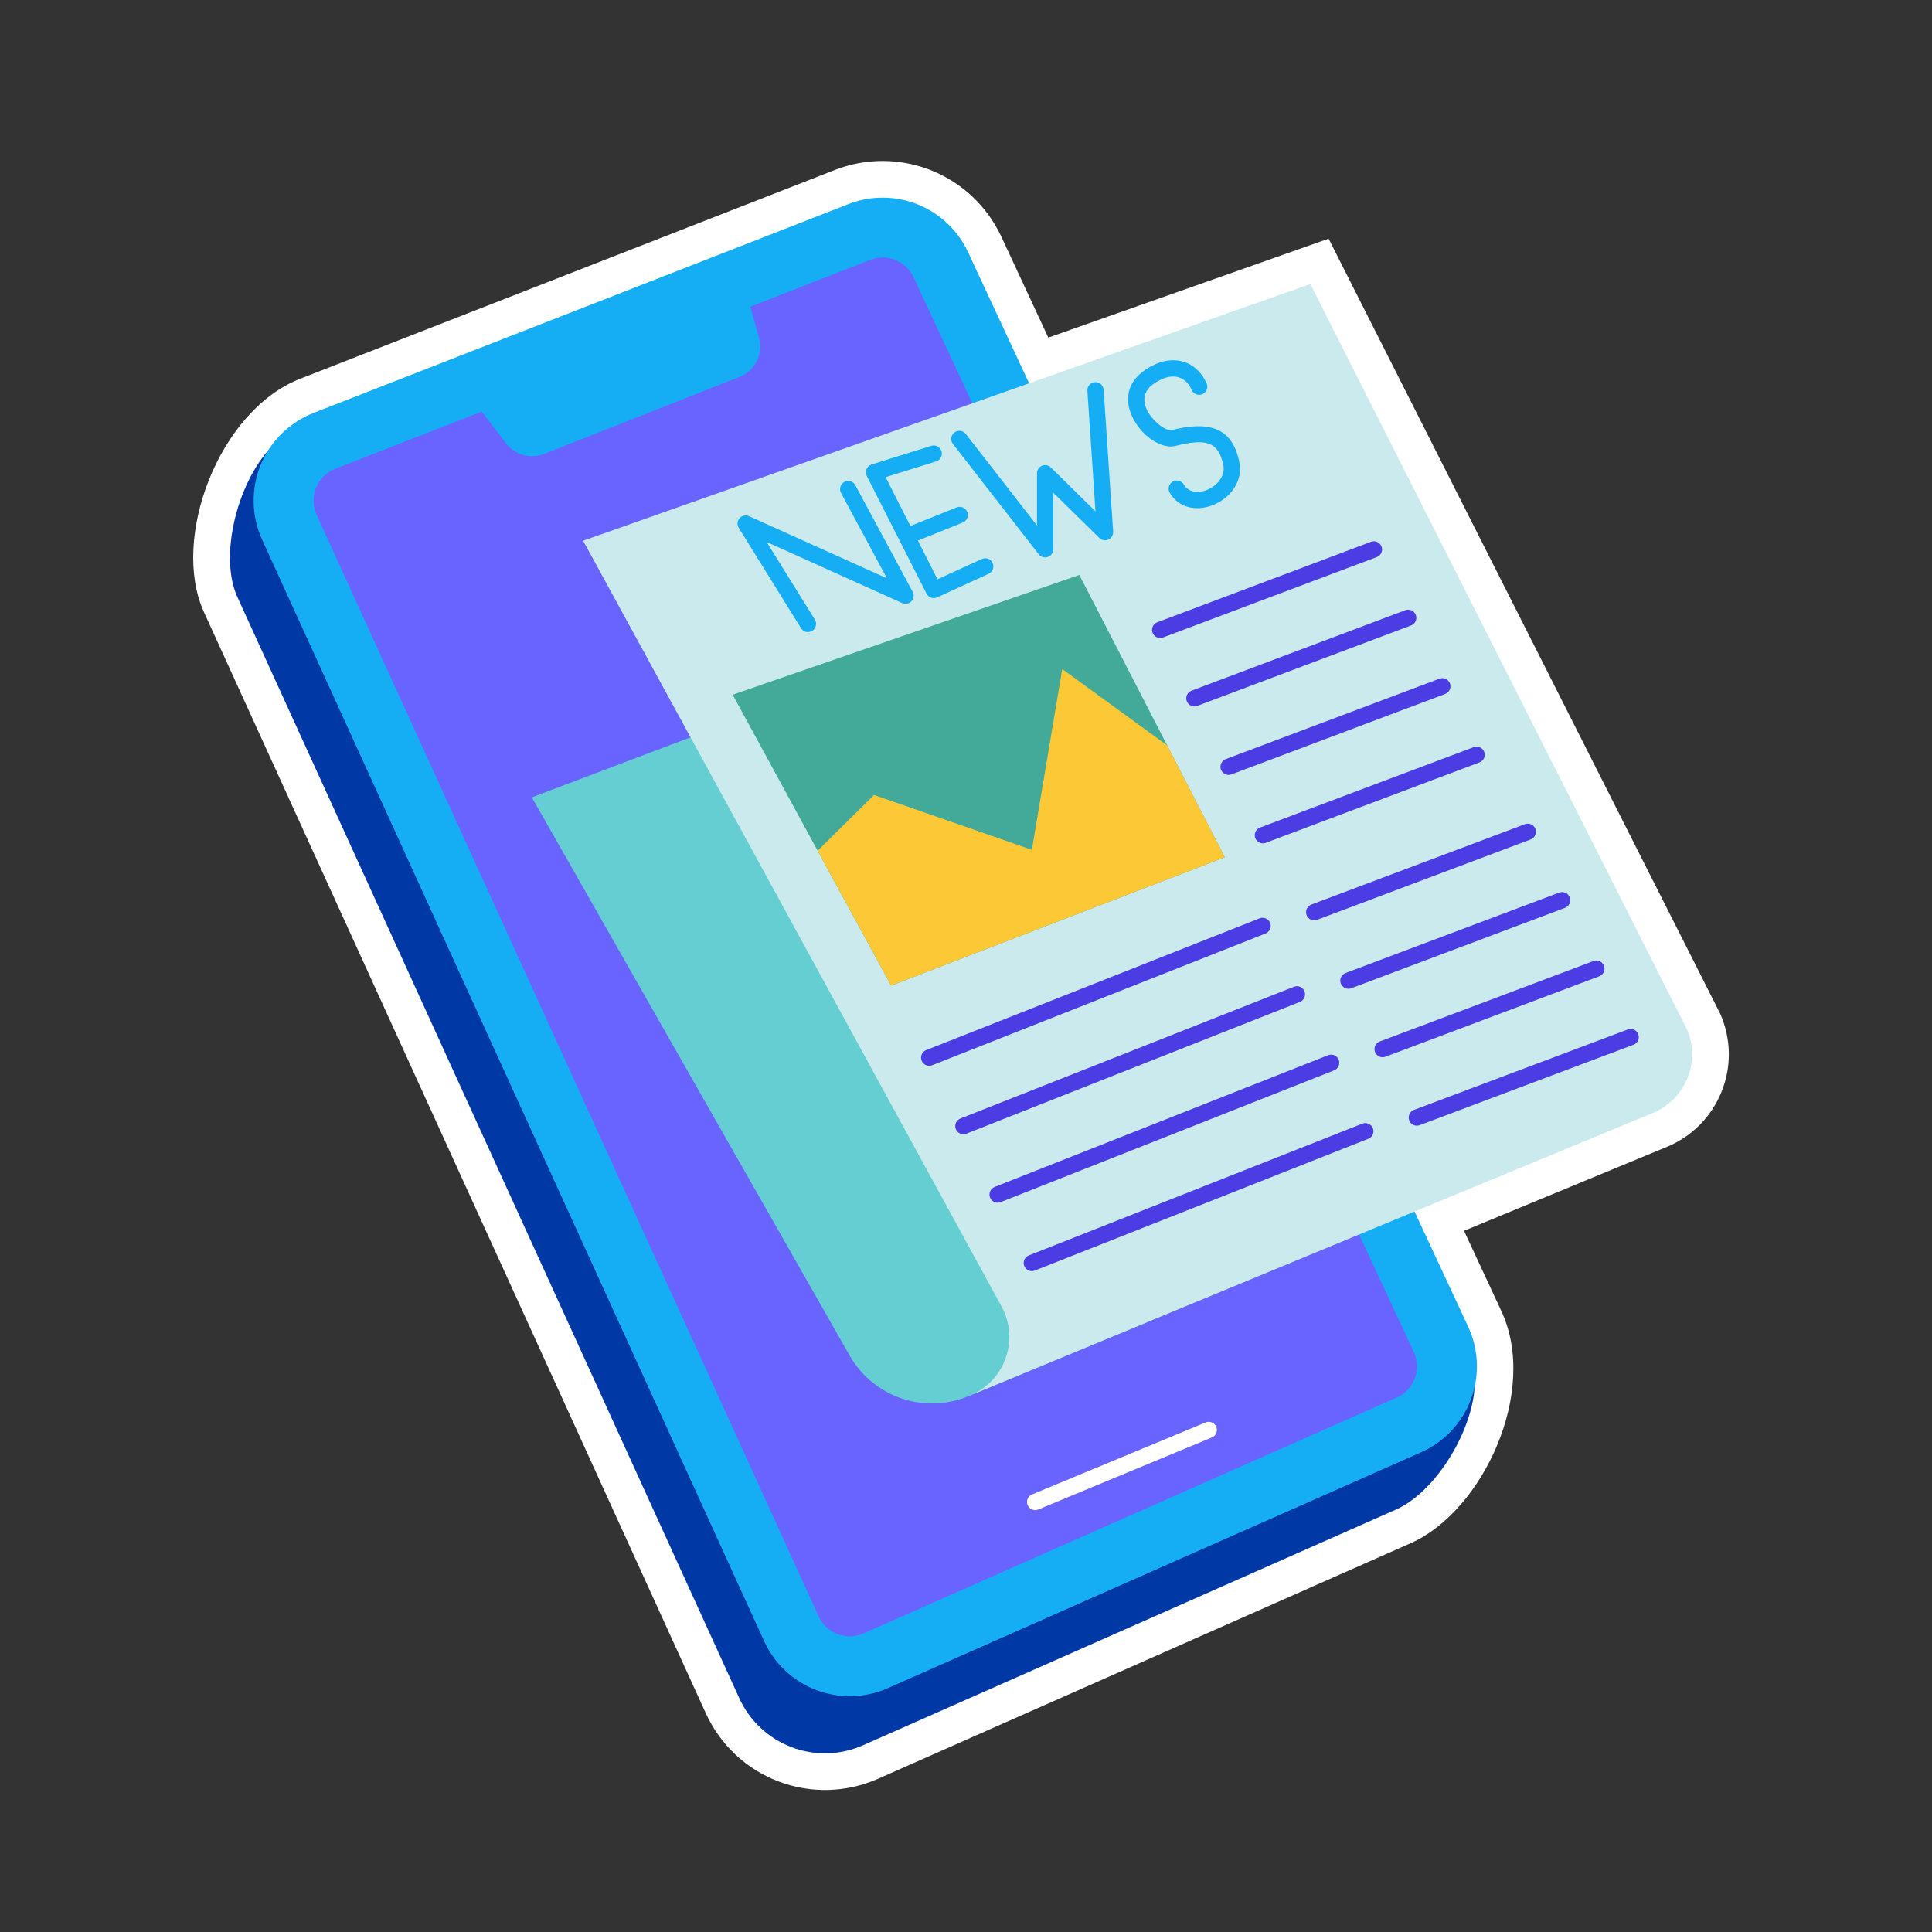 <svg width="60" height="60" viewBox="0 0 60 60" fill="none" xmlns="http://www.w3.org/2000/svg">
<rect x="0" y="0" width="60" height="60" fill="#333333" stroke="none"/>
<path d="M53.433 31.506L53.419 31.475L41.261 7.412L32.556 10.485L31.095 7.346C30.658 6.411 29.882 5.677 28.924 5.292C27.966 4.908 26.898 4.902 25.935 5.276L9.321 11.763C6.792 12.75 5.297 16.733 6.332 19.005L21.923 53.214C22.367 54.186 23.177 54.944 24.176 55.324C25.175 55.704 26.284 55.675 27.262 55.244L43.817 47.922C46.029 46.943 47.796 43.23 46.627 40.719L45.466 38.224L51.768 35.616C52.15 35.459 52.496 35.227 52.787 34.934C53.078 34.641 53.307 34.293 53.462 33.91C53.617 33.528 53.695 33.118 53.69 32.705C53.684 32.292 53.597 31.885 53.433 31.506Z" fill="white"/>
<path d="M25.579 8.113L9.22 13.322C7.658 13.933 6.674 17.006 7.369 18.533L22.96 52.741C23.279 53.441 23.862 53.987 24.581 54.26C25.3 54.534 26.098 54.513 26.801 54.201L43.356 46.88C44.852 46.218 46.319 43.48 45.629 41.996L29.291 9.602C28.978 8.928 28.42 8.399 27.73 8.123C27.041 7.846 26.272 7.842 25.579 8.113Z" fill="#0038A6"/>
<path d="M26.35 6.338L9.736 12.825C9.366 12.969 9.029 13.188 8.747 13.467C8.464 13.746 8.241 14.08 8.091 14.448C7.942 14.816 7.869 15.211 7.878 15.608C7.886 16.006 7.975 16.397 8.14 16.759L23.731 50.967C24.05 51.667 24.632 52.213 25.351 52.486C26.07 52.76 26.868 52.739 27.572 52.427L44.127 45.105C44.482 44.948 44.803 44.722 45.069 44.44C45.336 44.157 45.544 43.824 45.68 43.461C45.817 43.097 45.88 42.71 45.865 42.322C45.85 41.934 45.758 41.552 45.594 41.2L30.062 7.827C29.748 7.154 29.19 6.625 28.501 6.348C27.811 6.072 27.042 6.068 26.35 6.338Z" fill="#15AEF5"/>
<path d="M9.832 15.987L25.422 50.196C25.538 50.451 25.75 50.65 26.012 50.749C26.274 50.848 26.564 50.84 26.82 50.727L43.373 43.405C43.502 43.349 43.619 43.267 43.716 43.164C43.814 43.061 43.889 42.94 43.939 42.808C43.989 42.676 44.012 42.535 44.006 42.394C44 42.252 43.967 42.114 43.907 41.986L28.375 8.613C28.262 8.367 28.059 8.174 27.808 8.073C27.558 7.972 27.278 7.971 27.026 8.07L23.298 9.525L23.569 10.486C23.637 10.728 23.613 10.986 23.502 11.211C23.39 11.437 23.199 11.613 22.965 11.705L16.895 14.098C16.689 14.178 16.464 14.19 16.251 14.131C16.039 14.072 15.852 13.946 15.718 13.771L14.96 12.782L10.412 14.558C10.278 14.61 10.155 14.689 10.053 14.791C9.95 14.892 9.869 15.013 9.814 15.147C9.76 15.281 9.734 15.424 9.737 15.569C9.74 15.713 9.772 15.855 9.832 15.987Z" fill="#6964FF"/>
<path d="M31.914 46.742C31.901 46.711 31.895 46.678 31.895 46.645C31.895 46.612 31.901 46.579 31.914 46.548C31.926 46.517 31.945 46.489 31.969 46.466C31.992 46.442 32.02 46.424 32.051 46.411L37.439 44.176C37.47 44.163 37.503 44.156 37.536 44.156C37.57 44.155 37.603 44.162 37.634 44.174C37.665 44.187 37.693 44.206 37.717 44.229C37.741 44.253 37.76 44.281 37.772 44.312C37.785 44.343 37.792 44.376 37.792 44.409C37.791 44.443 37.785 44.476 37.772 44.507C37.759 44.537 37.74 44.565 37.716 44.589C37.692 44.612 37.664 44.631 37.633 44.643L32.245 46.878C32.214 46.891 32.181 46.898 32.148 46.898C32.114 46.898 32.082 46.891 32.051 46.879C32.02 46.866 31.992 46.847 31.969 46.824C31.945 46.8 31.927 46.772 31.914 46.742Z" fill="white"/>
<path d="M30.067 43.363C29.404 43.636 28.665 43.658 27.988 43.426C27.31 43.193 26.74 42.721 26.386 42.098L16.516 24.763L26.347 21.043L35.639 41.057L30.067 43.363Z" fill="#65CED2"/>
<path d="M18.109 16.792L40.694 8.821L52.387 31.96C52.491 32.2 52.546 32.458 52.549 32.719C52.552 32.981 52.503 33.24 52.405 33.483C52.307 33.725 52.162 33.945 51.977 34.131C51.793 34.316 51.574 34.464 51.332 34.563L30.066 43.363C30.331 43.264 30.57 43.109 30.77 42.91C30.969 42.71 31.123 42.47 31.221 42.205C31.32 41.941 31.36 41.658 31.34 41.377C31.319 41.095 31.239 40.821 31.104 40.574L18.109 16.792Z" fill="#CAEAED"/>
<path d="M38.038 26.623L27.675 30.609L25.392 26.419L22.754 21.575L33.52 17.855L36.247 23.148L38.038 26.623Z" fill="#43AA99"/>
<path d="M28.622 32.939C28.597 32.877 28.598 32.807 28.625 32.745C28.652 32.684 28.702 32.635 28.764 32.611L39.121 28.519C39.183 28.495 39.252 28.498 39.312 28.524C39.373 28.551 39.421 28.601 39.445 28.663C39.469 28.724 39.469 28.793 39.443 28.854C39.417 28.915 39.368 28.964 39.307 28.989L28.95 33.081C28.887 33.106 28.818 33.105 28.756 33.078C28.695 33.051 28.646 33.001 28.622 32.939Z" fill="#4C3CE3"/>
<path d="M29.684 35.065C29.672 35.034 29.666 35.001 29.666 34.968C29.667 34.934 29.674 34.902 29.687 34.871C29.701 34.841 29.72 34.813 29.744 34.79C29.767 34.767 29.796 34.749 29.827 34.736L40.184 30.645C40.246 30.62 40.316 30.621 40.377 30.648C40.439 30.674 40.487 30.724 40.512 30.787C40.537 30.849 40.535 30.919 40.509 30.98C40.482 31.042 40.432 31.09 40.37 31.115L30.013 35.207C29.982 35.219 29.949 35.225 29.916 35.225C29.882 35.224 29.849 35.217 29.819 35.204C29.788 35.191 29.761 35.172 29.738 35.148C29.715 35.124 29.696 35.096 29.684 35.065Z" fill="#4C3CE3"/>
<path d="M30.747 37.191C30.735 37.16 30.729 37.127 30.729 37.093C30.73 37.06 30.737 37.027 30.75 36.997C30.763 36.966 30.782 36.939 30.806 36.916C30.83 36.893 30.858 36.874 30.889 36.862L41.246 32.77C41.309 32.746 41.378 32.747 41.44 32.773C41.501 32.8 41.55 32.85 41.575 32.913C41.599 32.975 41.598 33.045 41.571 33.106C41.545 33.168 41.495 33.216 41.432 33.241L31.075 37.333C31.044 37.345 31.011 37.351 30.978 37.351C30.945 37.35 30.912 37.343 30.881 37.33C30.851 37.317 30.823 37.297 30.8 37.274C30.777 37.25 30.759 37.221 30.747 37.191Z" fill="#4C3CE3"/>
<path d="M31.809 39.316C31.784 39.254 31.785 39.184 31.812 39.122C31.839 39.061 31.889 39.012 31.951 38.988L42.308 34.896C42.339 34.884 42.372 34.877 42.406 34.878C42.439 34.879 42.471 34.886 42.502 34.899C42.532 34.912 42.56 34.931 42.583 34.955C42.606 34.979 42.624 35.007 42.637 35.038C42.649 35.069 42.655 35.102 42.654 35.135C42.654 35.168 42.647 35.201 42.633 35.232C42.62 35.262 42.601 35.29 42.577 35.313C42.553 35.336 42.525 35.354 42.494 35.366L32.137 39.458C32.106 39.47 32.073 39.476 32.04 39.476C32.007 39.475 31.974 39.468 31.944 39.455C31.913 39.442 31.886 39.423 31.862 39.399C31.839 39.375 31.821 39.347 31.809 39.316Z" fill="#4C3CE3"/>
<path d="M40.577 28.418C40.565 28.387 40.56 28.354 40.561 28.321C40.562 28.287 40.569 28.255 40.583 28.224C40.597 28.194 40.616 28.167 40.641 28.144C40.665 28.122 40.693 28.104 40.724 28.092L47.361 25.595C47.424 25.572 47.493 25.575 47.553 25.603C47.614 25.631 47.66 25.681 47.684 25.744C47.707 25.806 47.705 25.875 47.678 25.935C47.651 25.996 47.602 26.044 47.54 26.068L40.903 28.566C40.872 28.577 40.839 28.583 40.805 28.582C40.772 28.581 40.739 28.573 40.709 28.559C40.679 28.546 40.652 28.526 40.629 28.502C40.606 28.478 40.589 28.449 40.577 28.418Z" fill="#4C3CE3"/>
<path d="M41.64 30.544C41.616 30.481 41.618 30.411 41.646 30.35C41.674 30.289 41.725 30.242 41.787 30.218L48.424 27.72C48.487 27.697 48.556 27.699 48.618 27.727C48.679 27.754 48.726 27.805 48.75 27.868C48.774 27.931 48.771 28 48.744 28.061C48.716 28.122 48.665 28.17 48.602 28.194L41.965 30.691C41.902 30.715 41.833 30.712 41.772 30.685C41.711 30.657 41.663 30.606 41.64 30.544Z" fill="#4C3CE3"/>
<path d="M42.702 32.669C42.678 32.607 42.681 32.537 42.708 32.476C42.736 32.415 42.787 32.367 42.85 32.344L49.487 29.846C49.55 29.822 49.619 29.825 49.68 29.852C49.741 29.88 49.789 29.931 49.813 29.994C49.836 30.056 49.834 30.126 49.806 30.187C49.779 30.248 49.728 30.296 49.665 30.32L43.028 32.817C42.997 32.829 42.964 32.834 42.93 32.833C42.897 32.832 42.865 32.825 42.834 32.811C42.804 32.797 42.777 32.778 42.754 32.753C42.731 32.729 42.714 32.701 42.702 32.669Z" fill="#4C3CE3"/>
<path d="M43.764 34.795C43.753 34.764 43.747 34.731 43.748 34.698C43.749 34.664 43.757 34.632 43.771 34.602C43.785 34.571 43.804 34.544 43.828 34.521C43.853 34.499 43.881 34.481 43.912 34.469L50.549 31.972C50.58 31.959 50.614 31.954 50.647 31.954C50.681 31.955 50.713 31.963 50.744 31.977C50.775 31.99 50.802 32.01 50.825 32.034C50.848 32.058 50.866 32.087 50.877 32.118C50.889 32.15 50.895 32.183 50.894 32.216C50.892 32.25 50.885 32.282 50.871 32.313C50.857 32.343 50.837 32.371 50.812 32.393C50.788 32.416 50.759 32.434 50.728 32.445L44.09 34.943C44.028 34.966 43.958 34.964 43.897 34.936C43.836 34.909 43.788 34.858 43.764 34.795Z" fill="#4C3CE3"/>
<path d="M35.794 19.65C35.77 19.587 35.773 19.517 35.8 19.456C35.828 19.395 35.879 19.347 35.942 19.324L42.579 16.826C42.61 16.815 42.643 16.809 42.676 16.81C42.709 16.811 42.742 16.819 42.772 16.833C42.803 16.846 42.83 16.866 42.853 16.89C42.875 16.915 42.893 16.943 42.905 16.974C42.916 17.005 42.922 17.038 42.921 17.071C42.92 17.105 42.912 17.137 42.898 17.168C42.885 17.198 42.865 17.225 42.841 17.248C42.817 17.27 42.788 17.288 42.757 17.3L36.12 19.797C36.057 19.821 35.987 19.819 35.926 19.791C35.865 19.763 35.818 19.712 35.794 19.65Z" fill="#4C3CE3"/>
<path d="M36.856 21.775C36.845 21.744 36.839 21.711 36.84 21.678C36.841 21.645 36.849 21.612 36.863 21.582C36.876 21.551 36.896 21.524 36.92 21.502C36.944 21.479 36.973 21.461 37.004 21.449L43.641 18.951C43.672 18.939 43.706 18.933 43.739 18.934C43.772 18.935 43.805 18.943 43.836 18.956C43.866 18.97 43.894 18.989 43.917 19.014C43.94 19.038 43.958 19.067 43.969 19.098C43.981 19.129 43.987 19.163 43.985 19.196C43.984 19.229 43.977 19.262 43.962 19.293C43.949 19.323 43.929 19.35 43.904 19.373C43.88 19.396 43.851 19.413 43.819 19.425L37.182 21.922C37.12 21.946 37.05 21.944 36.989 21.916C36.928 21.889 36.88 21.838 36.856 21.775Z" fill="#4C3CE3"/>
<path d="M37.919 23.901C37.895 23.838 37.898 23.769 37.925 23.707C37.953 23.646 38.004 23.599 38.066 23.575L44.704 21.077C44.766 21.054 44.836 21.056 44.897 21.084C44.958 21.111 45.006 21.162 45.03 21.225C45.053 21.288 45.051 21.357 45.023 21.419C44.996 21.48 44.945 21.527 44.882 21.551L38.245 24.049C38.214 24.06 38.181 24.066 38.147 24.065C38.114 24.064 38.081 24.056 38.051 24.042C38.021 24.029 37.994 24.009 37.971 23.985C37.948 23.96 37.931 23.932 37.919 23.901Z" fill="#4C3CE3"/>
<path d="M38.983 26.027C38.96 25.964 38.962 25.894 38.99 25.833C39.017 25.772 39.068 25.724 39.131 25.701L45.768 23.203C45.799 23.191 45.832 23.186 45.865 23.187C45.899 23.188 45.931 23.196 45.962 23.209C45.992 23.223 46.019 23.243 46.042 23.267C46.065 23.291 46.082 23.32 46.094 23.351C46.106 23.382 46.111 23.415 46.11 23.448C46.109 23.481 46.101 23.514 46.087 23.544C46.074 23.575 46.054 23.602 46.03 23.625C46.006 23.647 45.977 23.665 45.946 23.677L39.309 26.174C39.278 26.186 39.245 26.192 39.212 26.191C39.178 26.189 39.146 26.182 39.116 26.168C39.085 26.154 39.058 26.135 39.035 26.11C39.013 26.086 38.995 26.058 38.983 26.027Z" fill="#4C3CE3"/>
<path d="M24.876 19.508L22.943 16.394C22.914 16.348 22.901 16.294 22.905 16.24C22.91 16.186 22.931 16.134 22.967 16.094C23.003 16.053 23.051 16.024 23.104 16.013C23.157 16.002 23.212 16.007 23.262 16.03L27.545 17.96L26.123 15.317C26.106 15.288 26.095 15.256 26.091 15.222C26.087 15.188 26.089 15.154 26.098 15.121C26.108 15.089 26.123 15.058 26.145 15.032C26.166 15.005 26.192 14.983 26.222 14.967C26.252 14.951 26.285 14.941 26.319 14.938C26.352 14.935 26.386 14.939 26.419 14.949C26.451 14.959 26.481 14.976 26.507 14.998C26.532 15.02 26.553 15.047 26.569 15.078L28.344 18.378C28.369 18.424 28.379 18.477 28.372 18.53C28.366 18.582 28.343 18.631 28.307 18.67C28.271 18.709 28.223 18.735 28.172 18.745C28.12 18.756 28.066 18.75 28.018 18.728L23.81 16.832L25.306 19.241C25.324 19.269 25.336 19.301 25.341 19.334C25.347 19.366 25.346 19.4 25.338 19.433C25.331 19.465 25.317 19.496 25.297 19.523C25.278 19.55 25.253 19.573 25.225 19.59C25.197 19.608 25.165 19.62 25.132 19.625C25.099 19.631 25.066 19.629 25.033 19.622C25.001 19.614 24.97 19.6 24.943 19.58C24.916 19.561 24.893 19.536 24.876 19.508L24.876 19.508Z" fill="#15AEF5"/>
<path d="M30.827 17.484C30.799 17.423 30.748 17.376 30.686 17.352C30.623 17.329 30.553 17.332 30.492 17.36L29.115 17.99L28.505 16.788L29.895 16.229C29.926 16.218 29.954 16.199 29.979 16.176C30.003 16.153 30.023 16.125 30.036 16.095C30.049 16.064 30.057 16.031 30.057 15.997C30.058 15.963 30.052 15.93 30.039 15.899C30.027 15.868 30.008 15.839 29.984 15.816C29.961 15.792 29.933 15.773 29.902 15.76C29.871 15.747 29.837 15.74 29.804 15.74C29.77 15.74 29.737 15.747 29.706 15.76L28.274 16.334L27.504 14.819L29.073 14.329C29.104 14.319 29.134 14.303 29.159 14.282C29.185 14.26 29.206 14.234 29.221 14.205C29.237 14.175 29.246 14.143 29.249 14.11C29.252 14.077 29.249 14.044 29.239 14.012C29.229 13.98 29.213 13.951 29.192 13.925C29.17 13.9 29.144 13.879 29.115 13.863C29.085 13.848 29.053 13.838 29.02 13.835C28.987 13.832 28.954 13.836 28.922 13.846L27.068 14.425C27.033 14.436 27.001 14.454 26.974 14.479C26.946 14.504 26.925 14.534 26.91 14.568C26.896 14.602 26.89 14.638 26.891 14.675C26.892 14.712 26.901 14.748 26.918 14.781L28.774 18.435C28.804 18.494 28.855 18.538 28.916 18.56C28.978 18.581 29.045 18.578 29.105 18.551L30.703 17.819C30.764 17.791 30.811 17.74 30.834 17.678C30.858 17.615 30.855 17.545 30.827 17.484Z" fill="#15AEF5"/>
<path d="M32.258 17.213L29.594 13.788C29.574 13.761 29.559 13.731 29.55 13.699C29.541 13.667 29.539 13.634 29.543 13.601C29.547 13.568 29.558 13.536 29.574 13.507C29.59 13.478 29.613 13.453 29.639 13.432C29.665 13.412 29.695 13.397 29.727 13.388C29.759 13.38 29.792 13.377 29.825 13.381C29.858 13.385 29.89 13.396 29.919 13.412C29.948 13.429 29.973 13.451 29.994 13.477L32.205 16.32V14.698C32.204 14.648 32.219 14.599 32.247 14.558C32.274 14.516 32.314 14.484 32.36 14.464C32.406 14.445 32.456 14.44 32.505 14.449C32.554 14.459 32.599 14.482 32.635 14.517L34.021 15.88L33.77 12.143C33.767 12.109 33.771 12.076 33.781 12.044C33.792 12.012 33.808 11.982 33.83 11.957C33.852 11.931 33.879 11.91 33.909 11.895C33.939 11.88 33.972 11.871 34.005 11.869C34.039 11.867 34.072 11.871 34.104 11.882C34.136 11.893 34.165 11.91 34.19 11.932C34.215 11.955 34.236 11.982 34.25 12.012C34.265 12.043 34.273 12.075 34.275 12.109L34.57 16.509C34.573 16.56 34.561 16.611 34.535 16.655C34.509 16.7 34.47 16.735 34.423 16.756C34.376 16.777 34.324 16.784 34.274 16.775C34.223 16.767 34.177 16.742 34.14 16.706L32.71 15.301V17.058C32.71 17.11 32.694 17.162 32.663 17.204C32.633 17.247 32.589 17.28 32.539 17.297C32.49 17.314 32.436 17.315 32.385 17.3C32.335 17.285 32.29 17.255 32.258 17.213Z" fill="#15AEF5"/>
<path d="M36.333 15.313C36.314 15.284 36.302 15.253 36.296 15.219C36.29 15.186 36.291 15.152 36.299 15.119C36.306 15.086 36.32 15.055 36.34 15.028C36.36 15.001 36.385 14.977 36.414 14.96C36.443 14.942 36.475 14.931 36.508 14.926C36.541 14.921 36.575 14.922 36.608 14.931C36.641 14.939 36.672 14.954 36.698 14.974C36.725 14.995 36.748 15.02 36.765 15.05C37.091 15.585 38.117 15.079 37.992 14.45C37.837 13.677 37.402 13.625 36.505 13.849C35.674 14.057 34.25 12.363 35.572 11.482C36.432 10.908 37.186 11.242 37.474 11.909C37.501 11.971 37.502 12.041 37.477 12.103C37.452 12.165 37.404 12.216 37.342 12.242C37.281 12.269 37.211 12.27 37.148 12.245C37.086 12.22 37.036 12.172 37.01 12.11C36.819 11.687 36.41 11.531 35.852 11.903C35.012 12.463 36.103 13.428 36.383 13.358C37.479 13.084 38.262 13.221 38.488 14.351C38.724 15.527 36.958 16.339 36.333 15.313Z" fill="#15AEF5"/>
<path d="M38.038 26.623L27.675 30.609L25.393 26.419L27.144 24.689L32.046 26.392L32.989 20.778L36.247 23.148L38.038 26.623Z" fill="#FCC836"/>
</svg>
